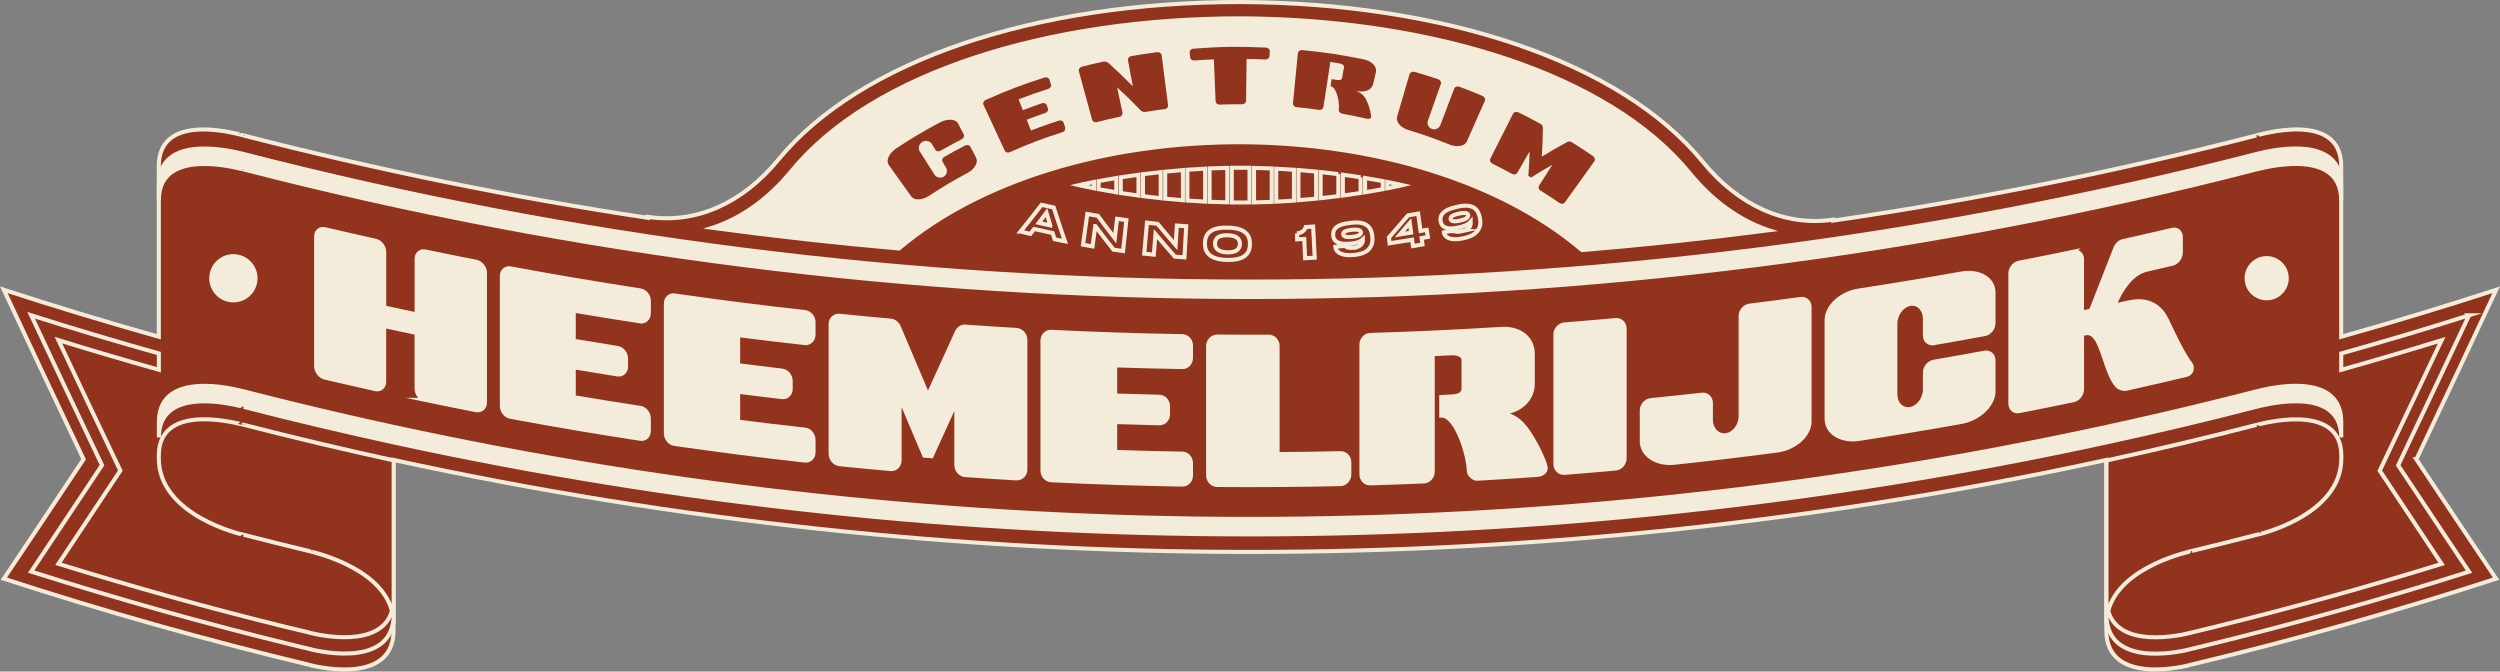 <?xml version="1.0" encoding="UTF-8"?>
<svg id="Layer_1" data-name="Layer 1" xmlns="http://www.w3.org/2000/svg" viewBox="0 0 614.92 165.17">
  <rect x="0" y="0" width="614.92" height="165.17" fill="#808080" stroke="none"/>
  <defs>
    <style>
      .cls-1, .cls-2, .cls-3 {
        stroke: #f4ecdb;
        stroke-miterlimit: 10;
      }

      .cls-1, .cls-4 {
        fill: #f4ecdb;
      }

      .cls-2, .cls-5 {
        fill: #92341d;
      }

      .cls-3 {
        fill: none;
      }
    </style>
  </defs>
  <path class="cls-2" d="M594.36,112.96c3.28-6.91,6.55-13.84,9.82-20.79s6.54-13.91,9.8-20.89c-12.37,4.02-24.79,7.79-37.27,11.31-.28.08-.56.15-.85.23v-41.97c.01-14.04-20.86-7.46-20.87-7.53-34.38,8.86-69.12,15.84-104.06,20.94v-.23c-11.96,1.75-23.36-3.54-32.07-14.19C398.67,15.19,355.39.7,305.13.5c-50.25-.03-93.53,14.25-113.71,38.8-8.71,10.6-20.11,15.84-32.06,14.04v.24c-33.38-5.04-66.57-11.79-99.43-20.26,0,.07-20.88-6.51-20.87,7.53v41.97c-.28-.08-.56-.15-.85-.23-12.48-3.52-24.9-7.29-37.27-11.31,3.26,6.98,6.53,13.95,9.8,20.89,3.27,6.95,6.54,13.88,9.82,20.79-3.28,4.93-6.55,9.84-9.82,14.74-3.27,4.9-6.54,9.78-9.8,14.64,12.37,4.02,24.79,7.79,37.27,11.31s25.01,6.79,37.58,9.81h0c.09.09,21,5.79,21.01-8.36v-41.97c138.8,30.17,282.49,30.17,421.29,0v41.97c.01,14.14,20.93,8.44,21.01,8.35h0c12.57-3.01,25.1-6.28,37.58-9.8,12.48-3.52,24.9-7.29,37.27-11.31-3.26-4.86-6.53-9.74-9.8-14.64-3.27-4.9-6.54-9.81-9.82-14.74h.03Z"/>
  <path class="cls-2" d="M59.93,104.49c0,.07-20.88-6.18-20.87,7.53v.74c0,14.18,20.85,18.84,20.87,18.77,5.28,1.36,10.57,2.69,15.87,3.96-.01.06,17.68,3.6,20.6,14.78-2.68,9.34-17.83,6.01-20.26,5.35h0c-.05-.02-.11-.03-.16-.04-.1-.03-.17-.05-.18-.06h0c-1.91-.44-3.82-.9-5.72-1.37-18.68-4.6-37.26-9.76-55.71-15.47,5.07-7.6,10.15-15.25,15.23-22.93-5.09-10.66-10.16-21.35-15.23-32.09,8.21,2.54,16.44,4.96,24.7,7.28v-4.01c-10.51-2.95-20.98-6.07-31.41-9.38,5.8,12.35,11.61,24.64,17.43,36.87-5.82,8.78-11.63,17.5-17.43,26.17,21.6,6.85,43.37,12.94,65.29,18.27.97.23,1.93.46,2.9.69.67.25,19.82,5.27,20.93-7.22.03.37.05.74.05,1.12v-40.22c-12.34-2.68-24.63-5.6-36.88-8.75h-.02Z"/>
  <path class="cls-1" d="M59.93,41.67h0c162.36,41.84,332.71,41.84,495.06,0h0c.01.07,16.86-4.96,20.26,3.97.38,1.01.6,2.18.6,3.57v-3.8c0-.65-.06-1.24-.15-1.8-1.64-10.45-17.88-6.44-20.38-5.81-.21.05-.33.08-.33.08h0c-162.36,41.84-332.71,41.84-495.06,0-.11-.03-.22-.06-.33-.08h0c-2.5-.62-18.74-4.62-20.38,5.82-.09.56-.15,1.15-.15,1.8v3.8c0-1.39.22-2.56.6-3.57,3.4-8.93,20.25-3.9,20.26-3.96v-.02Z"/>
  <path class="cls-2" d="M607.28,77.56c-10.43,3.31-20.9,6.43-31.41,9.38v4.02c8.25-2.32,16.49-4.75,24.7-7.28-5.07,10.74-10.15,21.44-15.23,32.09,5.09,7.69,10.16,15.33,15.23,22.93-18.45,5.71-37.03,10.86-55.71,15.47-1.91.47-3.81.93-5.72,1.39h0s-.07,0-.17.04c-.05,0-.11.03-.16.04h0c-2.43.66-17.58,3.99-20.26-5.35,2.92-11.18,20.61-14.72,20.6-14.78,5.3-1.28,10.59-2.6,15.87-3.96.01.07,20.88-4.59,20.87-18.77v-.74c.01-13.71-20.85-7.46-20.87-7.53h0c-12.25,3.16-24.55,6.07-36.89,8.75v40.22c0-.38.02-.75.05-1.12,1.1,12.49,20.26,7.47,20.93,7.22.97-.23,1.93-.46,2.9-.69,21.91-5.33,43.69-11.42,65.29-18.27-5.8-8.67-11.61-17.39-17.43-26.17,5.82-12.24,11.63-24.53,17.43-36.87l-.02-.02Z"/>
  <path class="cls-1" d="M555,100.06h0c.02.07,20.88-6.18,20.87,7.53v-3.8c0-9.28-9.54-9.41-15.72-8.56-2.29.32-4.11.77-4.82.95-.21.05-.33.08-.33.08h0c-7.92,2.04-15.86,3.98-23.82,5.82-4.35,1.01-8.7,1.98-13.06,2.93-138.8,30.17-282.49,30.17-421.29,0-4.36-.95-8.71-1.92-13.06-2.93-7.96-1.84-15.9-3.78-23.82-5.82-.11-.03-.22-.06-.33-.08h0c-.71-.17-2.53-.62-4.81-.94-6.18-.86-15.73-.72-15.73,8.56v3.8c0-13.71,20.86-7.46,20.87-7.53h0c12.25,3.16,24.55,6.07,36.88,8.75,138.8,30.16,282.49,30.16,421.29,0,12.34-2.68,24.63-5.6,36.89-8.75h-.01Z"/>
  <path class="cls-1" d="M104.62,98.36c4.15.87,8.3,1.71,12.46,2.52,1.22.24,2.21-.61,2.2-1.88v-31.94c0-1.22-.99-2.44-2.2-2.68-4.16-.81-8.31-1.65-12.46-2.52-1.21-.26-2.14.59-2.14,1.8v13.69c-2.5-.53-4.99-1.07-7.49-1.61-.16-.04-.33-.07-.49-.11v-13.69c0-1.21-.98-2.47-2.14-2.72-4.14-.92-8.28-1.87-12.41-2.84-1.21-.29-2.19.52-2.19,1.73v31.94c0,1.28.98,2.55,2.19,2.83.99.23,1.98.45,2.96.68,3.15.73,6.29,1.46,9.44,2.16,1.16.26,2.14-.56,2.14-1.84v-13.69c.73.16,1.46.31,2.2.47,1.93.42,3.85.84,5.78,1.25v13.69c0,1.27.93,2.51,2.14,2.76h.01Z"/>
  <path class="cls-1" d="M157.49,79.03c1.17.18,2.1-.72,2.1-1.99v-3.04c0-1.22-.93-2.39-2.1-2.57-10.67-1.63-21.32-3.44-31.95-5.42-1.17-.22-2.09.65-2.09,1.86v32c0,1.22.93,2.43,2.09,2.64,10.63,1.98,21.28,3.79,31.95,5.42,1.17.18,2.1-.71,2.1-1.93v-3.04c0-1.28-.93-2.45-2.1-2.63-5.46-.83-10.92-1.72-16.37-2.64v-7.36c3.59.61,7.18,1.2,10.77,1.77,1.16.18,2.1-.7,2.1-1.92v-1.95c0-1.28-.94-2.46-2.1-2.64-3.59-.57-7.18-1.16-10.77-1.77v-7.42c5.45.93,10.91,1.81,16.37,2.64h0Z"/>
  <path class="cls-1" d="M197.99,84.37c1.17.13,2.11-.8,2.11-2.08v-3.04c0-1.21-.94-2.35-2.11-2.48-10.72-1.19-21.42-2.56-32.1-4.1-1.17-.17-2.1.73-2.1,1.95v32c0,1.21.93,2.39,2.1,2.56,10.68,1.54,21.38,2.91,32.1,4.1,1.17.13,2.11-.8,2.11-2.02v-3.04c0-1.28-.94-2.42-2.11-2.54-5.49-.61-10.97-1.26-16.44-1.96v-7.36c3.61.46,7.21.9,10.82,1.32,1.17.14,2.11-.79,2.11-2.01v-1.95c0-1.28-.94-2.42-2.11-2.56-3.61-.42-7.22-.86-10.82-1.32v-7.42c5.48.7,10.96,1.36,16.44,1.96h0Z"/>
  <path class="cls-1" d="M237.4,116.85c4.19.3,8.38.57,12.57.81,1.23.07,2.24-.91,2.23-2.19v-31.94c0-1.22-1-2.3-2.23-2.38-4.19-.24-8.38-.51-12.57-.81-.94-.07-1.7.55-2.06,1.37-2.37,5.2-4.73,10.4-7.1,15.58-2.37-5.56-4.73-11.14-7.1-16.72-.35-.88-1.11-1.62-2.05-1.7-4.18-.37-8.37-.77-12.55-1.2-1.23-.13-2.23.8-2.23,2.02v31.94c0,1.28,1,2.42,2.23,2.54,4.18.43,8.36.83,12.55,1.2,1.17.1,2.17-.84,2.17-2.12v-15.57c2.03,4.8,4.07,9.6,6.1,14.39.59.05,1.17.09,1.76.14,2.03-4.46,4.07-8.93,6.11-13.41v15.57c0,1.27.94,2.38,2.17,2.47h0Z"/>
  <path class="cls-1" d="M290.82,90.29c1.18.02,2.12-1,2.12-2.28v-3.04c0-1.22-.94-2.26-2.12-2.28-10.76-.18-21.53-.54-32.28-1.07-1.18-.06-2.11.93-2.12,2.14v32c0,1.22.94,2.3,2.12,2.36,10.76.53,21.52.89,32.28,1.07,1.18.02,2.12-1,2.12-2.22v-3.04c0-1.27-.94-2.33-2.12-2.35-5.51-.09-11.02-.23-16.53-.41v-7.36c3.63.12,7.25.22,10.88.3,1.18.03,2.12-.99,2.12-2.21v-1.95c0-1.28-.94-2.33-2.12-2.36-3.63-.08-7.25-.18-10.88-.3v-7.42c5.51.18,11.02.32,16.53.41h0Z"/>
  <path class="cls-1" d="M312.06,82.81c-4.22.02-8.43.01-12.65-.02-1.23,0-2.23,1.01-2.24,2.23v31.94c0,1.28,1,2.32,2.24,2.33,10.1.08,20.2,0,30.3-.22,1.18-.03,2.17-1.08,2.18-2.36v-3.04c0-1.22-1-2.23-2.18-2.2-5.16.12-10.31.19-15.47.23v-26.65c0-1.22-1-2.25-2.18-2.24h0Z"/>
  <path class="cls-1" d="M356.92,97.53c-.8.04-1.61.08-2.41.12v4.56c3.7-.18,6.76,9.94,6.76,13.59,0,.91,1.17,2.01,2.06,1.95,4.96-.28,9.91-.6,14.86-.95,1.23-.09,2.29-.96,1.94-2.09-.41-1.61-1.7-4.44-3.29-7.06-.94-1.58-2.06-3.14-3.17-4.04-1.41-1.13-2.76-1.76-5.11-2.04.25-.02.51-.03.76-.05,4.29-.21,7.7-3.12,7.69-7.14v-7.36c0-4.02-3.41-6.39-7.69-6.12-10.77.67-21.55,1.17-32.33,1.49-1.18.04-2.12,1.15-2.12,2.31v32c0,1.15.94,2.23,2.12,2.19,4.43-.13,8.86-.29,13.29-.48,1.18-.05,2.12-1.19,2.12-2.34v-28.96c1.61-.07,3.21-.15,4.82-.23,1-.05,2.76.41,2.76,1.62v7.12c0,1.64-1.88,1.86-3.06,1.92h0Z"/>
  <path class="cls-1" d="M384.82,79.8c-1.23.1-2.23,1.2-2.23,2.42v31.94c0,1.28,1,2.24,2.23,2.14,4.21-.33,8.41-.68,12.61-1.07,1.17-.11,2.17-1.23,2.17-2.51v-31.94c0-1.22-1-2.16-2.17-2.05-4.2.38-8.41.74-12.61,1.07Z"/>
  <path class="cls-1" d="M418.65,97.08c-4.2.47-8.4.92-12.59,1.34-1.23.12-2.23,1.26-2.23,2.53v7.6c0,3.34,3.58,5.74,7.97,5.27,8.45-.89,16.9-1.9,25.34-3.01,4.39-.58,7.95-3.82,7.95-7.16v-28.17c0-1.22-1-2.11-2.16-1.95-4.19.58-8.37,1.13-12.57,1.65-1.23.15-2.22,1.31-2.22,2.53v24.64c0,2.37-1.64,4.46-3.63,4.7-2.05.25-3.69-1.46-3.69-3.83v-4.08c0-1.28-.99-2.2-2.17-2.06h0Z"/>
  <path class="cls-1" d="M475.68,84.4c4.17-.72,8.34-1.46,12.5-2.23,1.16-.22,2.15-1.38,2.15-2.65v-7.6c0-3.35-3.54-5.41-7.9-4.64-8.39,1.5-16.79,2.9-25.21,4.18-4.38.67-7.93,3.92-7.93,7.26v24.33c0,3.35,3.56,5.57,7.93,4.91,8.42-1.29,16.82-2.68,25.21-4.18,4.36-.78,7.9-4.19,7.9-7.53v-7.6c0-1.27-.99-2.13-2.15-1.91-4.16.77-8.33,1.52-12.5,2.23-1.22.21-2.21,1.41-2.21,2.69v4.08c0,2.37-1.63,4.54-3.61,4.86-2.04.34-3.67-1.28-3.67-3.66v-17.28c0-2.37,1.63-4.58,3.67-4.92,1.98-.33,3.61,1.34,3.61,3.71v4.08c0,1.28.99,2.09,2.21,1.87h0Z"/>
  <path class="cls-1" d="M510.03,61.92c-4.48.93-8.96,1.84-13.45,2.71-1.16.23-2.09,1.43-2.09,2.65v32c0,1.21.93,2.07,2.09,1.85,4.49-.87,8.97-1.77,13.45-2.71,1.16-.24,2.08-1.47,2.08-2.69v-13.57c.52-.11.87-.18.87-.18,2.68-.57,3.76,3.59,5.13,7.56.7,2.03,1.47,4,2.56,5.26.52.61,1.56,1,2.43.8,2.99-.67,5.98-1.35,8.97-2.05,1.89-.44,3.79-.88,5.68-1.33.69-.16,1.21-.65,1.32-1.29.05-.38.06-.99-.17-1.24-2.25-3.17-3.57-6.08-5.99-11.11-2.25-4.58-6.17-4.9-9.35-4.19-1.07.24-2.14.48-3.22.71-.1.02-.2.05-.31.07.14-.31.27-.63.4-.94,1.15-2.51,3.58-6.99,7.62-7.91,2.1-.48,4.19-.96,6.29-1.46,1.15-.27,2.07-1.53,2.07-2.74v-3.83c0-1.21-.92-2.03-2.07-1.76-4.04.95-8.08,1.87-12.12,2.77-.81.18-1.51.82-1.85,1.62-2.02,5.17-4.05,10.33-6.07,15.49-.73.16-1.46.31-2.2.47v-13.14c0-1.21-.93-2.05-2.08-1.81h0Z"/>
  <path class="cls-2" d="M251.03,56.95c.8.2,1.6.39,2.4.58.31-.4.62-.8.93-1.21,1.52.35,3.04.69,4.56,1.01.16.51.32,1.01.48,1.52.85.18,1.7.35,2.55.52-.96-2.77-1.88-5.55-2.77-8.33-1-.21-1.99-.43-2.99-.66-1.69,2.21-3.41,4.4-5.17,6.57h0ZM258.34,55.45c-.95-.2-1.89-.41-2.83-.63.63-.83,1.26-1.66,1.88-2.5.31,1.04.63,2.09.95,3.12h0Z"/>
  <path class="cls-2" d="M269.4,55.59c1.47,1.95,2.96,3.89,4.49,5.82.79.11,1.57.22,2.35.33.27-2.53.54-5.06.81-7.6-.77-.1-1.53-.21-2.29-.32-.18,1.59-.37,3.18-.55,4.77-1.42-1.82-2.82-3.66-4.18-5.51-.86-.14-1.72-.29-2.59-.44-.35,2.51-.71,5.03-1.06,7.55.78.14,1.56.27,2.35.41.22-1.67.44-3.34.66-5.01h0Z"/>
  <path class="cls-2" d="M284.21,57.59c1.56,1.86,3.15,3.7,4.77,5.53.79.06,1.57.13,2.36.18.15-2.55.29-5.1.43-7.65-.77-.05-1.54-.11-2.3-.17-.1,1.6-.21,3.2-.31,4.81-1.51-1.73-2.99-3.48-4.44-5.24-.87-.09-1.73-.18-2.6-.28-.23,2.54-.45,5.08-.68,7.62.79.09,1.57.18,2.36.25.14-1.68.27-3.37.41-5.05h0Z"/>
  <path class="cls-2" d="M301.62,63.93c.15,0,.29,0,.44,0,4.83.1,5.38-2.42,5.38-3.76v-.31c0-1.38-.55-3.76-5.23-3.86-.14,0-.29,0-.43,0-4.7-.14-5.34,2.2-5.39,3.59,0,.1,0,.2-.01.31-.05,1.34.39,3.88,5.23,4.03h.01ZM298.87,59.77c.03-.89.53-1.98,3.09-1.91,2.52.06,3.02,1.18,3.01,2.07v.14c-.01.88-.54,2.06-3.1,2-2.57-.07-3.04-1.31-3.01-2.18v-.12h.01Z"/>
  <path class="cls-2" d="M319.01,57.43c.02.48.03.96.05,1.44.58-.03,1.17-.06,1.75-.09.07,1.58.14,3.16.2,4.74.79-.04,1.58-.09,2.37-.14-.13-2.55-.26-5.1-.39-7.65-.61.04-1.21.08-1.82.11-.3.83-.87,1.43-2.17,1.59h.01Z"/>
  <path class="cls-2" d="M332.97,60.93c-1.76.19-2.02-.35-2.07-.46-.82.08-1.64.16-2.45.23v.04c.07.98,1.12,2.32,4.51,1.97.14-.02.27-.03.41-.04,3.72-.41,4.37-2.58,4.19-4.36,0-.08-.02-.16-.02-.25-.2-1.99-1.32-3.69-5.01-3.28-.15.02-.29.03-.44.05-3.84.39-4.23,1.89-4.16,3.03v.09c.08,1.21,1.03,2.31,4.21,1.98.04,0,.09,0,.13,0,2.12-.22,2.74-.89,2.94-1.07v.03c.05.51-.08,1.81-2.25,2.05h.01ZM332.63,58.26c-1.92.2-2.21-.27-2.24-.64v-.03c-.02-.37.19-.86,2.09-1.06,1.84-.2,2.23.24,2.27.6v.03c.03.36-.23.9-2.12,1.1Z"/>
  <path class="cls-2" d="M350.93,56.53c-.51.09-1.01.19-1.52.28-.2-1.42-.4-2.84-.6-4.26-.83.15-1.66.29-2.49.43-1.54,1.82-3.1,3.63-4.69,5.42.05.48.11.96.16,1.44,1.85-.27,3.69-.56,5.54-.87.07.52.14,1.04.21,1.56.79-.13,1.56-.27,2.35-.41-.07-.52-.15-1.05-.22-1.56.51-.09,1.02-.18,1.53-.28-.09-.58-.17-1.17-.26-1.75h-.01ZM344.33,57.67c.82-.94,1.64-1.88,2.44-2.83.11.79.21,1.58.32,2.38-.92.15-1.84.3-2.76.45Z"/>
  <path class="cls-2" d="M280.03,42.98c-1.56.21-3.02.42-4.36.63v3.87c1.35.21,2.81.42,4.36.63v-5.13Z"/>
  <path class="cls-2" d="M285.49,42.33c-1.52.16-2.98.33-4.36.51v5.41c1.39.18,2.84.35,4.36.51,0,0,0-6.43,0-6.43Z"/>
  <path class="cls-2" d="M341.22,46.33c2.4-.47,3.75-.79,3.75-.79,0,0-1.35-.32-3.75-.79v1.58Z"/>
  <path class="cls-2" d="M340.12,44.54c-1.25-.23-2.71-.49-4.36-.76v3.52c1.65-.27,3.12-.53,4.36-.76v-2Z"/>
  <path class="cls-2" d="M269.1,44.75c-2.4.47-3.75.79-3.75.79,0,0,1.35.32,3.75.79v-1.58Z"/>
  <path class="cls-2" d="M290.96,41.83c-1.5.12-2.96.25-4.36.39v6.65c1.41.14,2.86.27,4.36.39v-7.43Z"/>
  <path class="cls-2" d="M301.88,41.29c-1.48.03-2.93.07-4.36.13v8.22c1.43.06,2.88.11,4.36.13v-8.96.48Z"/>
  <path class="cls-2" d="M307.34,41.27c-.72,0-1.45,0-2.18,0s-1.46,0-2.18,0v8.53c.72,0,1.45,0,2.18,0s1.46,0,2.18,0v-8.53Z"/>
  <path class="cls-2" d="M296.42,41.48c-1.49.07-2.94.16-4.36.26v7.59c1.42.1,2.88.19,4.36.26v-8.11h0Z"/>
  <path class="cls-2" d="M312.81,49.65v-8.22c-1.43-.06-2.88-.11-4.36-.13v8.49c1.48-.03,2.93-.07,4.36-.13h0Z"/>
  <path class="cls-2" d="M274.57,43.78c-1.65.27-3.12.53-4.36.76v2c1.25.23,2.71.49,4.36.76,0,0,0-3.52,0-3.52Z"/>
  <path class="cls-2" d="M318.27,49.34v-7.59c-1.42-.1-2.88-.19-4.36-.26v8.12c1.49-.07,2.94-.16,4.36-.26h0Z"/>
  <path class="cls-2" d="M329.19,42.83c-1.39-.18-2.84-.35-4.36-.51v6.43c1.52-.16,2.98-.33,4.36-.51v-5.41Z"/>
  <path class="cls-2" d="M323.73,42.21c-1.41-.14-2.86-.27-4.36-.39v7.43c1.5-.12,2.96-.25,4.36-.39v-6.65Z"/>
  <path class="cls-2" d="M334.66,43.6c-1.35-.21-2.81-.42-4.36-.63v5.13c1.56-.21,3.02-.42,4.36-.63v-3.87Z"/>
  <path class="cls-1" d="M57.41,63c-3,0-5.44,2.44-5.44,5.44s2.44,5.44,5.44,5.44c.91,0,1.77-.23,2.53-.62,1.73-.91,2.91-2.72,2.91-4.81s-1.18-3.9-2.91-4.81c-.75-.4-1.61-.62-2.53-.62v-.02Z"/>
  <path class="cls-4" d="M555,63.63c-1.73.91-2.91,2.72-2.91,4.81s1.18,3.91,2.91,4.81c.75.4,1.61.62,2.52.62,3,0,5.44-2.44,5.44-5.44s-2.44-5.44-5.44-5.44c-.91,0-1.77.23-2.52.62v.02Z"/>
  <path class="cls-1" d="M434.66,56.5c-7.01-2.43-13.5-7.13-19.04-13.91-20.01-24.45-63.37-37.84-110.49-38.08-47.12.01-90.47,13.21-110.47,37.56-5.54,6.76-12.03,11.44-19.04,13.83-.12.04-.24.1-.37.14,15.26,2.05,30.55,3.75,45.87,5.08.07-.06.14-.11.2-.17,19.82-16.67,50.75-26,83.8-25.97,33.04.13,63.98,9.6,83.8,26.36.07.06.14.12.21.17,15.32-1.27,30.62-2.89,45.89-4.87-.13-.04-.25-.1-.38-.14h.02Z"/>
  <g>
    <path class="cls-5" d="M240.07,38.76c.15.29.22.6.19.94-.03.33-.14.67-.32,1-.18.33-.43.66-.75.97-.32.31-.69.58-1.12.81-3.93,2.13-5.86,3.27-9.65,5.74-.41.26-.83.47-1.26.6-.43.14-.85.21-1.24.22-.39,0-.74-.05-1.06-.18-.32-.13-.57-.32-.76-.59-2.19-3.08-3.29-4.62-5.49-7.7-.19-.27-.29-.58-.29-.92,0-.35.09-.7.26-1.08.17-.37.42-.74.75-1.11.33-.37.72-.7,1.17-1,4.18-2.72,6.31-3.99,10.65-6.33.47-.25.94-.43,1.42-.55.48-.11.92-.15,1.33-.13.41.03.77.12,1.08.28.31.16.54.39.69.68.55,1.04.82,1.57,1.37,2.61.12.22.12.45.02.69-.1.24-.27.42-.51.54-2.08,1.08-3.11,1.64-5.16,2.8-.25.14-.51.2-.77.15-.26-.04-.45-.17-.58-.39-.33-.54-.49-.81-.81-1.36-.23-.39-.58-.65-1.04-.76-.46-.11-.91-.04-1.33.21-.42.25-.69.61-.81,1.07-.12.46-.06.88.19,1.27,1.43,2.27,2.15,3.4,3.58,5.67.24.39.59.63,1.04.73.45.1.87.04,1.26-.19.39-.23.64-.57.75-1,.11-.44.04-.85-.19-1.24-.33-.54-.49-.81-.81-1.36-.13-.22-.15-.45-.07-.7.08-.25.25-.44.5-.59,2.02-1.15,3.04-1.7,5.1-2.77.24-.12.49-.15.74-.09.26.06.44.21.56.43.55,1.04.82,1.57,1.37,2.61Z"/>
    <path class="cls-5" d="M261.97,31.38c.07.22.05.45-.06.66-.12.22-.29.37-.53.44-5.3,1.72-7.92,2.71-13.06,4.97-.23.1-.47.11-.7.03-.24-.08-.4-.23-.5-.45-2.08-4.5-3.13-6.75-5.21-11.26-.1-.21-.1-.44.01-.68.11-.24.29-.41.55-.53,5.68-2.49,8.57-3.59,14.42-5.49.27-.09.52-.08.76.03.24.1.4.27.47.49.15.45.22.67.37,1.12.08.24.05.47-.08.69-.13.22-.32.38-.59.46-2.94.95-4.39,1.47-7.29,2.57.42,1.07.63,1.6,1.06,2.67,1.87-.71,2.81-1.05,4.69-1.7.26-.09.5-.08.74.02s.39.27.48.51c.1.28.15.43.25.71.08.22.06.44-.06.67-.12.22-.3.38-.55.46-1.85.64-2.78.97-4.61,1.67.42,1.06.63,1.59,1.05,2.65,2.73-1.04,4.11-1.53,6.88-2.43.25-.08.48-.06.71.04s.38.28.46.52c.15.45.22.67.37,1.12Z"/>
    <path class="cls-5" d="M287.3,25.85c.03.23-.03.45-.18.64-.15.19-.36.31-.63.34-1.84.24-2.75.37-4.58.68-.13.02-.27.03-.42.03-.15,0-.29-.03-.44-.08-.06-.02-.12-.05-.19-.09-.11-.05-.23-.14-.36-.3-2.21-2.28-3.36-3.4-5.73-5.59.53,2.48.8,3.73,1.33,6.21.05.23,0,.45-.13.65-.14.2-.33.33-.58.38-2.27.48-3.4.75-5.66,1.33-.25.06-.48.03-.69-.09-.22-.12-.36-.3-.42-.52-1.31-4.78-1.96-7.17-3.26-11.94-.06-.23-.02-.45.12-.66.14-.22.35-.36.62-.43,2.04-.52,3.07-.77,5.13-1.22.56-.12,1.04-.02,1.44.32,2.47,2.25,3.66,3.4,5.97,5.73-.48-2.56-.71-3.84-1.19-6.41-.04-.23.02-.45.19-.66.17-.21.39-.33.67-.38,2.51-.43,3.77-.62,6.29-.95.29-.04.55.02.76.16.21.15.34.34.37.57.63,4.91.94,7.36,1.57,12.27Z"/>
    <path class="cls-5" d="M312.26,13.78c-.01.25-.12.46-.33.62-.21.16-.45.24-.72.23-1.84-.08-2.76-.1-4.59-.13-.05,4.11-.08,6.16-.13,10.27,0,.25-.1.46-.29.63-.19.17-.41.25-.68.25-2.22-.01-3.33,0-5.55.08-.27,0-.49-.07-.68-.24-.18-.17-.28-.37-.29-.62-.17-4.11-.26-6.16-.43-10.26-1.9.08-2.85.13-4.75.27-.29.02-.54-.05-.75-.2-.21-.16-.33-.36-.35-.61-.04-.47-.06-.7-.1-1.17-.02-.23.06-.45.25-.63.19-.19.43-.29.73-.31,7.09-.51,10.65-.56,17.74-.26.28.01.51.11.71.29.19.18.29.39.27.63-.02.47-.04.7-.06,1.17Z"/>
    <path class="cls-5" d="M337.24,28.68c.02.22-.06.4-.28.49-.21.09-.45.11-.71.05-2.49-.57-3.74-.83-6.25-1.29-.18-.03-.35-.16-.52-.37-.17-.21-.23-.4-.2-.57.06-.34.07-.82.03-1.45-.04-.63-.15-1.25-.32-1.87-.17-.62-.4-1.17-.68-1.65s-.63-.76-1.05-.82c.11-.7.17-1.04.28-1.74.43.07.65.1,1.08.17.12.02.27.04.44.06.17.02.32.02.46,0,.14-.02.27-.07.38-.15.11-.08.18-.19.21-.35.19-1.08.29-1.63.48-2.71.04-.23-.08-.43-.37-.59-.29-.16-.55-.26-.78-.3-.89-.15-1.33-.21-2.22-.35-.68,4.43-1.02,6.64-1.7,11.06-.03.22-.15.4-.35.55-.2.15-.43.21-.68.18-2.25-.32-3.38-.46-5.64-.68-.25-.03-.45-.14-.61-.33-.16-.2-.23-.4-.21-.62.48-4.92.72-7.38,1.2-12.31.02-.22.14-.41.35-.57.21-.16.46-.23.73-.2,6.08.61,9.11,1.07,15.11,2.28.49.1.94.26,1.35.47.41.21.75.47,1.03.75.28.29.47.6.58.95.11.35.12.71.03,1.09-.26,1.11-.39,1.66-.65,2.77-.09.38-.26.71-.5.97-.24.27-.55.48-.91.63-.36.15-.76.24-1.2.27-.44.03-.89,0-1.35-.1-.13-.03-.2-.04-.34-.07.5.18.9.38,1.21.59.3.22.59.47.84.77.2.23.38.53.55.87.17.34.32.69.45,1.04.22.59.39,1.17.53,1.74.14.56.19,1.02.21,1.33Z"/>
    <path class="cls-5" d="M360.81,34.77c-.13.3-.34.55-.62.73-.28.19-.61.32-.98.39-.38.07-.79.08-1.23.04-.44-.05-.89-.16-1.33-.33-4.1-1.63-6.18-2.37-10.37-3.67-.45-.14-.86-.33-1.23-.57-.37-.24-.67-.51-.91-.8-.24-.29-.41-.6-.5-.92-.09-.32-.09-.64,0-.95,1.23-4.18,1.84-6.28,3.07-10.46.07-.23.22-.39.47-.5.25-.11.51-.12.8-.04,2.31.67,3.46,1.03,5.74,1.79.27.09.47.25.6.48.14.23.17.45.09.68-1.27,3.6-1.91,5.4-3.18,9-.15.43-.13.85.06,1.25.19.41.5.68.92.83.42.15.83.13,1.24-.07.41-.19.69-.5.85-.93,1.35-3.57,2.03-5.35,3.39-8.92.08-.22.25-.38.51-.47.25-.09.52-.08.8.02,2.26.85,3.39,1.29,5.62,2.23.26.11.45.28.57.52.12.24.13.47.04.68-1.77,3.99-2.65,5.99-4.42,9.98Z"/>
    <path class="cls-5" d="M384.92,49.77c-.15.2-.35.32-.61.35-.26.03-.5-.03-.73-.19-1.85-1.26-2.78-1.87-4.67-3.05-.23-.15-.38-.34-.44-.58-.06-.24-.02-.47.11-.68,1.3-2.04,1.95-3.06,3.25-5.1-2.12,1.22-3.17,1.85-5.23,3.13-.27-.16-.41-.24-.68-.4.17-2.39.24-3.6.32-6.01-1.21,2.09-1.81,3.14-3.02,5.24-.13.22-.32.36-.57.41-.25.06-.49.03-.72-.1-1.94-1.06-2.91-1.57-4.88-2.55-.25-.12-.41-.3-.5-.54-.09-.24-.08-.47.03-.69,2.23-4.42,3.35-6.63,5.59-11.05.11-.21.29-.35.56-.41.26-.06.53-.03.8.11,2.17,1.08,3.25,1.64,5.39,2.81.2.11.35.25.44.43.09.18.14.37.14.56-.05,2.84-.1,4.25-.26,7.06,2.44-1.47,3.68-2.19,6.2-3.57.17-.1.36-.15.57-.15.21,0,.41.06.6.18,2.08,1.3,3.11,1.98,5.15,3.37.25.17.42.39.49.65.07.26.04.49-.1.68-2.9,4.03-4.35,6.05-7.24,10.08Z"/>
  </g>
  <path class="cls-3" d="M359.68,56.86c-1.74.39-2.05-.11-2.11-.21-.81.18-1.62.35-2.43.51,0,.01,0,.03,0,.04.15.97,1.33,2.17,4.69,1.42.14-.03.27-.06.41-.09,3.69-.85,4.14-3.07,3.79-4.81-.01-.08-.03-.16-.05-.24-.38-1.95-1.65-3.49-5.31-2.67-.14.03-.29.06-.44.1-3.8.84-4.06,2.37-3.88,3.49,0,.03.01.06.01.09.19,1.19,1.24,2.17,4.4,1.47.04,0,.08-.02.13-.03,2.09-.47,2.66-1.21,2.84-1.4,0,0,0,.02,0,.03.09.51.09,1.81-2.07,2.3ZM359.11,54.26c-1.9.42-2.23,0-2.3-.37,0,0,0-.02,0-.03-.06-.36.11-.88,2-1.3,1.82-.41,2.25-.03,2.32.33,0,0,0,.02,0,.03.06.36-.15.92-2.02,1.34Z"/>
</svg>